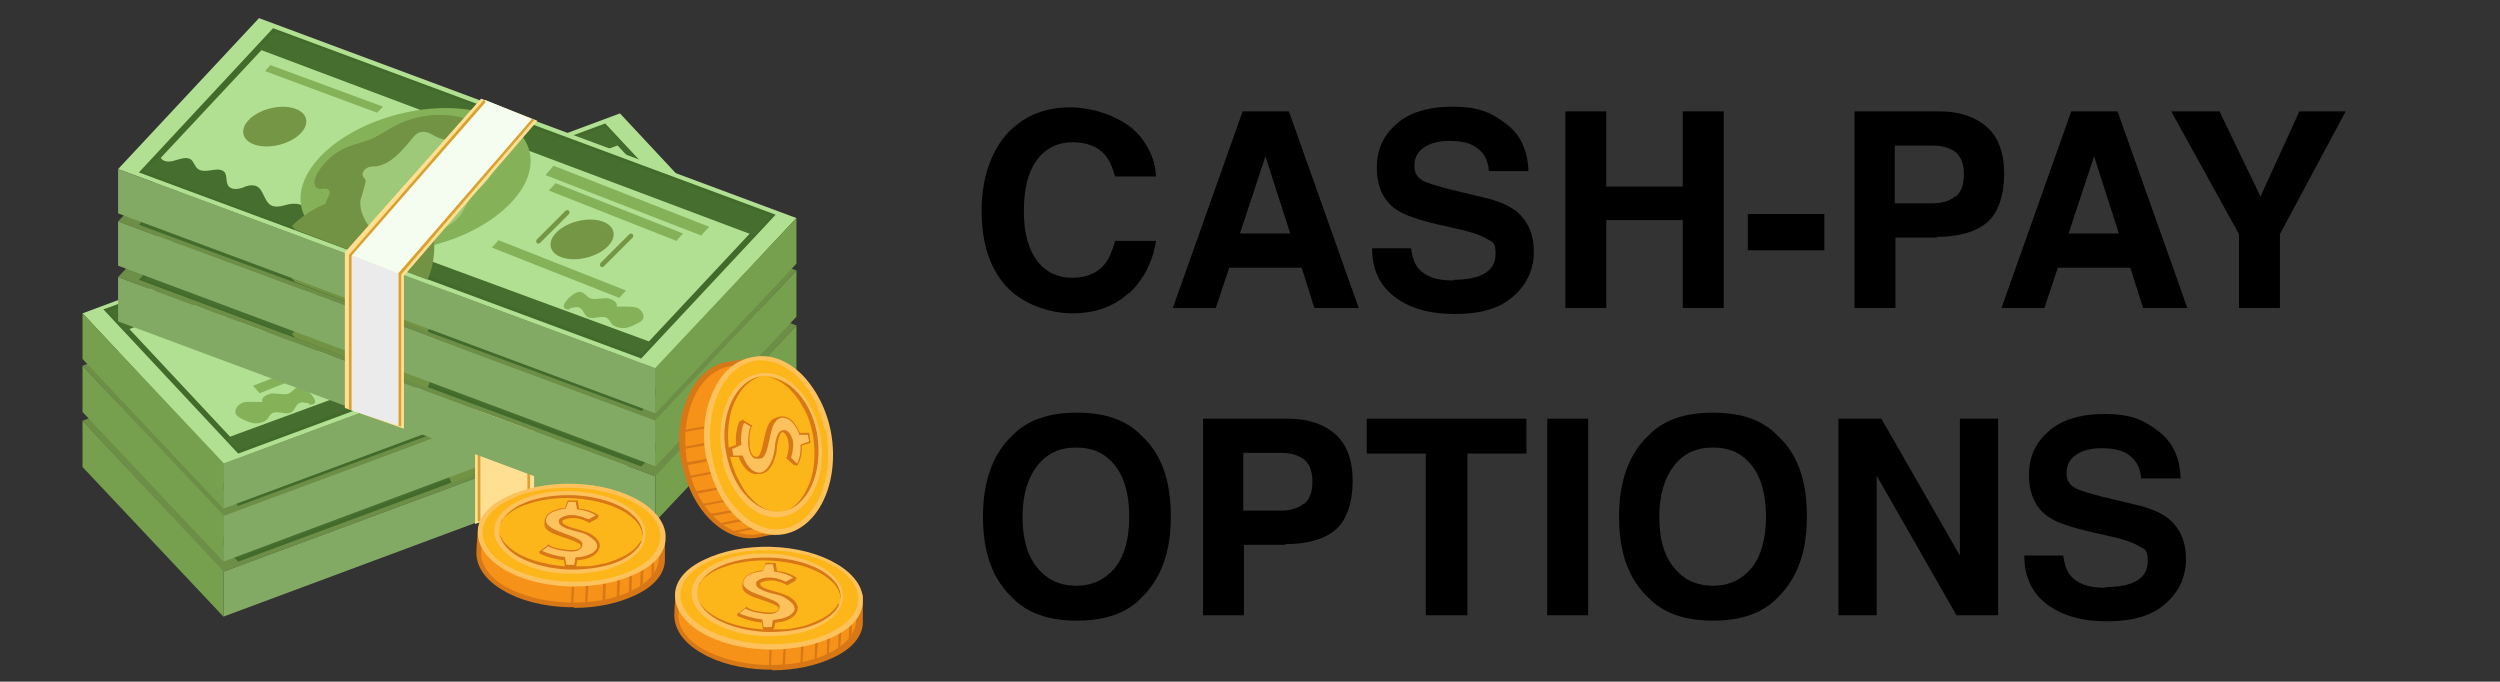 <?xml version="1.0" encoding="utf-8"?>
<svg xmlns="http://www.w3.org/2000/svg" version="1.1" viewBox="0 0 372.6 101.6">
  <rect x="0" y="0" width="372.6" height="101.6" fill="#333333" stroke="none"/>
  <defs>
    <style>
      .cls-1 {
        fill: #f5fdf0;
      }

      .cls-1, .cls-2, .cls-3, .cls-4, .cls-5, .cls-6, .cls-7, .cls-8, .cls-9, .cls-10, .cls-11, .cls-12, .cls-13, .cls-14, .cls-15, .cls-16, .cls-17, .cls-18, .cls-19 {
        stroke-width: 0px;
      }

      .cls-2 {
        fill: #ffe092;
      }

      .cls-3 {
        fill: #85b259;
      }

      .cls-4 {
        fill: #466e2e;
      }

      .cls-5 {
        fill: #ebebeb;
      }

      .cls-6 {
        fill: #77a04e;
      }

      .cls-7 {
        fill: #83aa65;
      }

      .cls-8 {
        fill: #fdc25c;
      }

      .cls-9 {
        fill: #729343;
      }

      .cls-10 {
        fill: #426a2b;
      }

      .cls-11 {
        fill: #d87716;
      }

      .cls-12 {
        fill: #000;
      }

      .cls-13 {
        fill: #fcb61a;
      }

      .cls-14 {
        fill: #6d8e46;
      }

      .cls-15 {
        fill: #d8a132;
      }

      .cls-16 {
        fill: #f79219;
      }

      .cls-17 {
        fill: #b1e092;
      }

      .cls-18 {
        fill: #9ec979;
      }

      .cls-19 {
        fill: #759745;
      }
    </style>
  </defs>
  <g id="Layer_1" data-name="Layer 1">
    <g>
      <g>
        <polygon class="cls-14" points="33.3 85.2 113.4 55.5 92.4 33 12.3 62.7 33.3 85.2"/>
        <path class="cls-10" d="M35.5,83.7l-20.1-21.5.6-.2,74.2-27.5,20.1,21.5-.6.2-74.2,27.5ZM17,62.6l18.7,20,73-27.1-18.7-20L17,62.6Z"/>
        <polygon class="cls-7" points="33.3 85.2 33.3 91.9 113.4 62.1 113.4 55.5 33.3 85.2"/>
        <polygon class="cls-6" points="12.3 62.7 12.3 69.6 33.3 91.9 33.3 85.1 12.3 62.7"/>
        <ellipse class="cls-19" cx="90.1" cy="49" rx="2.8" ry="4.8" transform="translate(20.5 124.4) rotate(-75.9)"/>
        <ellipse class="cls-19" cx="44.2" cy="65.9" rx="2.8" ry="4.8" transform="translate(-30.5 92.6) rotate(-75.9)"/>
        <path class="cls-19" d="M50.8,66.6c0,0,.2,0,.2-.1.1-.1.1-.4,0-.5l-4.3-4.3c-.1-.1-.4-.1-.5,0-.1.1-.1.4,0,.5l4.3,4.3c0,0,.2.1.2.1Z"/>
        <path class="cls-19" d="M41.3,70.1c0,0,.2,0,.2-.1.1-.1.1-.4,0-.5l-4.3-4.3c-.1-.1-.4-.1-.5,0s-.1.4,0,.5l4.3,4.3c0,0,.2.1.2.1Z"/>
        <polygon class="cls-4" points="92.5 37.6 18.6 65.3 16.2 62.5 90.2 35 92.5 37.6"/>
        <polygon class="cls-3" points="26.5 65.4 49.7 56.3 48.5 55 25.3 64.1 26.5 65.4"/>
        <polygon class="cls-3" points="74.8 47.1 91.5 40.9 90.7 40 73.9 46.2 74.8 47.1"/>
        <polygon class="cls-3" points="30.2 66.2 49.2 58.7 48.2 57.6 29.2 65.1 30.2 66.2"/>
        <polygon class="cls-3" points="38.7 74.7 57.7 67.2 56.7 66.1 37.7 73.6 38.7 74.7"/>
        <path class="cls-3" d="M46,76.2c-.5,0-1-.3-1.4,0-.5.2-.6.9-1.1,1.3-.9.6-2.3-.4-3.1.3-.2.2-.4.5-.5.7-.4.5-1.2.7-1.8.7-.7,0-1.3-.3-1.9-.6-.4-.2-.8-.4-1-.7-.3-.5,0-1.2.6-1.6.5-.3,1.2-.3,1.8-.3.5,0,1,0,1.5,0-.2-.6.5-1,1.1-1.2.8-.2,1.9.2,2.7,0,.7-.2,1-1,1.7-1,1.2,0,3.7,2.8,1.5,2.6Z"/>
        <path class="cls-4" d="M85.5,62.1c-.2-.6.4-1.3,1.1-1.4.7-.1,1.3,0,2,.2.7.2,1.4.3,2,0,1.1-.6,1.1-2.5,2.3-2.9.7-.2,1.4,0,2,.3.7.2,1.5.3,2-.2.5-.6.2-1.5.6-2.1.9-1.1,3,.4,4.1-.6.4-.4.5-.9.9-1.3.7-.5,1.6-.1,2.4.1.8.3,2,.3,2.2-.6l2.5,2.2-27.5,10.4,3.5-4Z"/>
        <path class="cls-4" d="M68.2,68.7c-.5.2-34.5,12.7-34.5,12.7l1.8,1.8,33.9-12.6-1.2-1.8Z"/>
        <g>
          <ellipse class="cls-3" cx="69" cy="57" rx="10.1" ry="17.5" transform="translate(-3.2 109.9) rotate(-75.9)"/>
          <path class="cls-9" d="M87.1,64.5l-19.8,7.5c-1.1-2.3-1.3-5.4-.7-7.9,2.1,0,4.2,0,6.1-.5,2-.6,3.7-2.1,4.4-4.1,3.7,0,7.9,1.9,10.4,4.5l-.5.5Z"/>
          <path class="cls-18" d="M56.9,52.9c0,1.8.7,3.5,1.9,4.8.6.6,1.3,1.1,1.8,1.7.7.8,1,1.8,1.6,2.7,1.6,2.3,4.5,3,7.3,3.6,1.3.3,2.7.5,4,.1,1.7-.5,2.9-2,3.5-3.6.5-1.2.2-2.3.3-3.6.1-1,.9-2.3.5-3.3-.2-.6-.7-1-1.3-1.1-.7-.2-1.2,0-1.9-.3-.7-.4-1.3-1.4-2-1.9-1.3-1-2.7-1.8-4.3-2.2-3.9-.8-8.3.6-11.5,3.1Z"/>
          <path class="cls-9" d="M80.1,61.5c.7,0,1.5,0,2.2-.4.6-.7-.9-1.9-.3-2.5.4-.4,1,0,1.6-.2.8-.3.6-1.4.2-2.1-1-1.8-2.6-3.3-4.6-4.1-1.2-.5-2.5-.7-3.8-1.3-1-.5-1.9-1.1-2.8-1.6-3.7-2.1-8.3-2.5-12.2-.9-1.7.7-3.1,2-3.8,3.7-.1.3-.2.7,0,1,.3.6,1.3.4,1.8,0,.5-.5.7-1.2,1.2-1.7,1.4-1.3,3.8.1,5.6-.4,1.1-.3,2-1.3,3.1-1,.6.1,1,.6,1.4,1.1,1.5,1.8,3.1,3.7,5.3,4,.5,0,1,0,1.4.3.4.2.7.8.5,1.2-.1.2-.4.4-.4.6,0,.4.5,2,.6,2.4.6,1.3.3,2.4.9,3.1s2.4-1.9,2-1Z"/>
        </g>
      </g>
      <g>
        <polygon class="cls-14" points="33.3 76.9 113.4 47.2 92.4 24.8 12.3 54.5 33.3 76.9"/>
        <path class="cls-10" d="M35.5,75.4l-20.1-21.5.6-.2,74.2-27.5,20.1,21.5-.6.2-74.2,27.5ZM17,54.4l18.7,20,73-27.1-18.7-20L17,54.4Z"/>
        <polygon class="cls-7" points="33.3 76.9 33.3 83.7 113.4 53.8 113.4 47.2 33.3 76.9"/>
        <polygon class="cls-6" points="12.3 54.5 12.3 61.4 33.3 83.7 33.3 76.8 12.3 54.5"/>
        <ellipse class="cls-19" cx="90.1" cy="40.8" rx="2.8" ry="4.8" transform="translate(28.6 118.2) rotate(-75.9)"/>
        <ellipse class="cls-19" cx="44.2" cy="57.6" rx="2.8" ry="4.8" transform="translate(-22.5 86.4) rotate(-75.9)"/>
        <path class="cls-19" d="M50.8,58.3c0,0,.2,0,.2-.1.1-.1.1-.4,0-.5l-4.3-4.3c-.1-.1-.4-.1-.5,0-.1.1-.1.4,0,.5l4.3,4.3c0,0,.2.1.2.1Z"/>
        <path class="cls-19" d="M41.3,61.9c0,0,.2,0,.2-.1.1-.1.1-.4,0-.5l-4.3-4.3c-.1-.1-.4-.1-.5,0s-.1.4,0,.5l4.3,4.3c0,0,.2.1.2.1Z"/>
        <polygon class="cls-4" points="92.5 29.3 18.6 57.1 16.2 54.2 90.2 26.8 92.5 29.3"/>
        <polygon class="cls-3" points="26.5 57.2 49.7 48.1 48.5 46.7 25.3 55.8 26.5 57.2"/>
        <polygon class="cls-3" points="74.8 38.8 91.5 32.6 90.7 31.7 73.9 37.9 74.8 38.8"/>
        <polygon class="cls-3" points="30.2 57.9 49.2 50.4 48.2 49.3 29.2 56.8 30.2 57.9"/>
        <polygon class="cls-3" points="38.7 66.4 57.7 58.9 56.7 57.8 37.7 65.3 38.7 66.4"/>
        <path class="cls-3" d="M46,68c-.5,0-1-.3-1.4,0-.5.2-.6.9-1.1,1.3-.9.6-2.3-.4-3.1.3-.2.2-.4.5-.5.7-.4.5-1.2.7-1.8.7-.7,0-1.3-.3-1.9-.6-.4-.2-.8-.4-1-.7-.3-.5,0-1.2.6-1.6.5-.3,1.2-.3,1.8-.3.5,0,1,0,1.5,0-.2-.6.5-1,1.1-1.2.8-.2,1.9.2,2.7,0,.7-.2,1-1,1.7-1,1.2,0,3.7,2.8,1.5,2.6Z"/>
        <path class="cls-4" d="M85.5,53.8c-.2-.6.4-1.3,1.1-1.4.7-.1,1.3,0,2,.2.7.2,1.4.3,2,0,1.1-.6,1.1-2.5,2.3-2.9.7-.2,1.4,0,2,.3.7.2,1.5.3,2-.2.5-.6.2-1.5.6-2.1.9-1.1,3,.4,4.1-.6.4-.4.5-.9.9-1.3.7-.5,1.6-.1,2.4.1.8.3,2,.3,2.2-.6l2.5,2.2-27.5,10.4,3.5-4Z"/>
        <path class="cls-4" d="M68.2,60.4c-.5.2-34.5,12.7-34.5,12.7l1.8,1.8,33.9-12.6-1.2-1.8Z"/>
        <g>
          <ellipse class="cls-3" cx="69" cy="48.7" rx="10.1" ry="17.5" transform="translate(4.8 103.7) rotate(-75.9)"/>
          <path class="cls-9" d="M87.1,56.2l-19.8,7.5c-1.1-2.3-1.3-5.4-.7-7.9,2.1,0,4.2,0,6.1-.5,2-.6,3.7-2.1,4.4-4.1,3.7,0,7.9,1.9,10.4,4.5l-.5.5Z"/>
          <path class="cls-18" d="M56.9,44.7c0,1.8.7,3.5,1.9,4.8.6.6,1.3,1.1,1.8,1.7.7.8,1,1.8,1.6,2.7,1.6,2.3,4.5,3,7.3,3.6,1.3.3,2.7.5,4,.1,1.7-.5,2.9-2,3.5-3.6.5-1.2.2-2.3.3-3.6.1-1,.9-2.3.5-3.3-.2-.6-.7-1-1.3-1.1-.7-.2-1.2,0-1.9-.3-.7-.4-1.3-1.4-2-1.9-1.3-1-2.7-1.8-4.3-2.2-3.9-.8-8.3.6-11.5,3.1Z"/>
          <path class="cls-9" d="M80.1,53.2c.7,0,1.5,0,2.2-.4.6-.7-.9-1.9-.3-2.5.4-.4,1,0,1.6-.2.8-.3.6-1.4.2-2.1-1-1.8-2.6-3.3-4.6-4.1-1.2-.5-2.5-.7-3.8-1.3-1-.5-1.9-1.1-2.8-1.6-3.7-2.1-8.3-2.5-12.2-.9-1.7.7-3.1,2-3.8,3.7-.1.3-.2.7,0,1,.3.6,1.3.4,1.8,0,.5-.5.7-1.2,1.2-1.7,1.4-1.3,3.8.1,5.6-.4,1.1-.3,2-1.3,3.1-1,.6.1,1,.6,1.4,1.1,1.5,1.8,3.1,3.7,5.3,4,.5,0,1,0,1.4.3.4.2.7.8.5,1.2-.1.2-.4.4-.4.6,0,.4.5,2,.6,2.4.6,1.3.3,2.4.9,3.1s2.4-1.9,2-1Z"/>
        </g>
      </g>
      <g>
        <polygon class="cls-17" points="33.3 69.1 113.4 39.4 92.4 16.9 12.3 46.7 33.3 69.1"/>
        <path class="cls-10" d="M35.5,67.6l-20.1-21.5.6-.2,74.2-27.5,20.1,21.5-.6.2-74.2,27.5ZM17,46.6l18.7,20,73-27.1-18.7-20L17,46.6Z"/>
        <polygon class="cls-7" points="33.3 69.1 33.3 75.8 113.4 46 113.4 39.4 33.3 69.1"/>
        <polygon class="cls-6" points="12.3 46.7 12.3 53.5 33.3 75.8 33.3 69 12.3 46.7"/>
        <ellipse class="cls-19" cx="90.1" cy="32.9" rx="2.8" ry="4.8" transform="translate(36.1 112.3) rotate(-75.9)"/>
        <ellipse class="cls-19" cx="44.2" cy="49.8" rx="2.8" ry="4.8" transform="translate(-14.9 80.4) rotate(-75.9)"/>
        <path class="cls-19" d="M50.8,50.5c0,0,.2,0,.2-.1.1-.1.1-.4,0-.5l-4.3-4.3c-.1-.1-.4-.1-.5,0-.1.1-.1.4,0,.5l4.3,4.3c0,0,.2.1.2.1Z"/>
        <path class="cls-19" d="M41.3,54c0,0,.2,0,.2-.1.1-.1.1-.4,0-.5l-4.3-4.3c-.1-.1-.4-.1-.5,0-.1.1-.1.4,0,.5l4.3,4.3c0,0,.2.1.2.1Z"/>
        <polygon class="cls-4" points="92.5 21.5 18.6 49.3 16.2 46.4 90.2 18.9 92.5 21.5"/>
        <polygon class="cls-3" points="26.5 49.3 49.7 40.2 48.5 38.9 25.3 48 26.5 49.3"/>
        <polygon class="cls-3" points="74.8 31 91.5 24.8 90.7 23.9 73.9 30.1 74.8 31"/>
        <polygon class="cls-3" points="30.2 50.1 49.2 42.6 48.2 41.5 29.2 49 30.2 50.1"/>
        <polygon class="cls-3" points="38.7 58.6 57.7 51.1 56.7 50 37.7 57.5 38.7 58.6"/>
        <path class="cls-3" d="M46,60.1c-.5,0-1-.3-1.4,0-.5.2-.6.9-1.1,1.3-.9.6-2.3-.4-3.1.3-.2.2-.4.5-.5.7-.4.5-1.2.7-1.8.7s-1.3-.3-1.9-.6c-.4-.2-.8-.4-1-.7-.3-.5,0-1.2.6-1.6s1.2-.3,1.8-.3c.5,0,1,0,1.5,0-.2-.6.5-1,1.1-1.2.8-.2,1.9.2,2.7,0,.7-.2,1-1,1.7-1,1.2,0,3.7,2.8,1.5,2.6Z"/>
        <path class="cls-4" d="M85.5,46c-.2-.6.4-1.3,1.1-1.4s1.3,0,2,.2c.7.2,1.4.3,2,0,1.1-.6,1.1-2.5,2.3-2.9.7-.2,1.4,0,2,.3.7.2,1.5.3,2-.2.5-.6.2-1.5.6-2.1.9-1.1,3,.4,4.1-.6.4-.4.5-.9.9-1.3.7-.5,1.6-.1,2.4.1.8.3,2,.3,2.2-.6l2.5,2.2-27.5,10.4,3.5-4Z"/>
        <path class="cls-4" d="M68.2,52.6c-.5.2-34.5,12.7-34.5,12.7l1.8,1.8,33.9-12.6-1.2-1.8Z"/>
        <g>
          <ellipse class="cls-3" cx="69" cy="40.9" rx="10.1" ry="17.5" transform="translate(12.4 97.8) rotate(-75.9)"/>
          <path class="cls-9" d="M87.1,48.4l-19.8,7.5c-1.1-2.3-1.3-5.4-.7-7.9,2.1,0,4.2,0,6.1-.5,2-.6,3.7-2.1,4.4-4.1,3.7,0,7.9,1.9,10.4,4.5l-.5.5Z"/>
          <path class="cls-18" d="M56.9,36.8c0,1.8.7,3.5,1.9,4.8.6.6,1.3,1.1,1.8,1.7.7.8,1,1.8,1.6,2.7,1.6,2.3,4.5,3,7.3,3.6,1.3.3,2.7.5,4,.1,1.7-.5,2.9-2,3.5-3.6.5-1.2.2-2.3.3-3.6.1-1,.9-2.3.5-3.3-.2-.6-.7-1-1.3-1.1-.7-.2-1.2,0-1.9-.3-.7-.4-1.3-1.4-2-1.9-1.3-1-2.7-1.8-4.3-2.2-3.9-.8-8.3.6-11.5,3.1Z"/>
          <path class="cls-9" d="M80.1,45.4c.7,0,1.5,0,2.2-.4.6-.7-.9-1.9-.3-2.5.4-.4,1,0,1.6-.2.8-.3.6-1.4.2-2.1-1-1.8-2.6-3.3-4.6-4.1-1.2-.5-2.5-.7-3.8-1.3-1-.5-1.9-1.1-2.8-1.6-3.7-2.1-8.3-2.5-12.2-.9-1.7.7-3.1,2-3.8,3.7-.1.3-.2.7,0,1,.3.6,1.3.4,1.8,0,.5-.5.7-1.2,1.2-1.7,1.4-1.3,3.8.1,5.6-.4,1.1-.3,2-1.3,3.1-1,.6.1,1,.6,1.4,1.1,1.5,1.8,3.1,3.7,5.3,4,.5,0,1,0,1.4.3s.7.8.5,1.2c-.1.2-.4.4-.4.6,0,.4.5,2,.6,2.4.6,1.3.3,2.4.9,3.1s2.4-1.9,2-1Z"/>
        </g>
      </g>
      <polygon class="cls-2" points="79.6 75 79.6 51.8 59.3 28.9 50.9 32.2 70.8 55.3 70.8 78.1 79.6 75"/>
      <polygon class="cls-1" points="71.7 55 51.6 32 58.7 29.1 78.8 52.2 71.7 55"/>
      <polygon class="cls-15" points="71.6 77.7 71.2 77.7 71.2 55.1 51.4 32.1 51.7 31.9 71.6 54.9 71.6 77.7"/>
      <polygon class="cls-15" points="79 75.3 78.6 75.3 78.6 52.3 58.6 29.4 58.9 29.1 79 52.2 79 75.3"/>
    </g>
    <g>
      <g>
        <polygon class="cls-14" points="97.7 71 17.6 41.3 38.6 18.8 118.7 48.5 97.7 71"/>
        <path class="cls-10" d="M95.5,69.5L20.7,41.7l20.1-21.5,74.9,27.8-20.1,21.5ZM22.3,41.4l73,27.1,18.7-20L41,21.4l-18.7,20Z"/>
        <polygon class="cls-7" points="97.7 71 97.7 77.7 17.6 47.9 17.6 41.3 97.7 71"/>
        <polygon class="cls-6" points="118.7 48.5 118.7 55.4 97.7 77.7 97.7 70.9 118.7 48.5"/>
        <ellipse class="cls-19" cx="40.9" cy="34.8" rx="4.8" ry="2.8" transform="translate(-7.3 11) rotate(-14.1)"/>
        <ellipse class="cls-19" cx="86.8" cy="51.7" rx="4.8" ry="2.8" transform="translate(-10 22.8) rotate(-14.1)"/>
        <path class="cls-19" d="M80.2,52.4c0,0-.2,0-.2-.1-.1-.1-.1-.4,0-.5l4.3-4.3c.1-.1.4-.1.5,0,.1.1.1.4,0,.5l-4.3,4.3c0,0-.2.1-.2.1Z"/>
        <path class="cls-19" d="M89.7,55.9c0,0-.2,0-.2-.1-.1-.1-.1-.4,0-.5l4.3-4.3c.1-.1.4-.1.5,0,.1.1.1.4,0,.5l-4.3,4.3c0,0-.2.1-.2.1Z"/>
        <polygon class="cls-4" points="38.5 23.4 112.4 51.1 114.8 48.3 40.9 20.8 38.5 23.4"/>
        <polygon class="cls-3" points="104.5 51.2 81.3 42.1 82.5 40.8 105.7 49.9 104.5 51.2"/>
        <polygon class="cls-3" points="56.2 32.9 39.5 26.7 40.3 25.8 57.1 32 56.2 32.9"/>
        <polygon class="cls-3" points="100.8 52 81.8 44.5 82.8 43.4 101.8 50.9 100.8 52"/>
        <polygon class="cls-3" points="92.3 60.5 73.3 53 74.3 51.9 93.3 59.4 92.3 60.5"/>
        <path class="cls-3" d="M85,62c.5,0,1-.3,1.4,0,.5.2.6.9,1.1,1.3.9.6,2.3-.4,3.1.3.2.2.4.5.5.7.4.5,1.2.7,1.8.7s1.3-.3,1.9-.6c.4-.2.8-.4,1-.7.3-.5,0-1.2-.6-1.6s-1.2-.3-1.8-.3c-.5,0-1,0-1.5,0,.2-.6-.5-1-1.1-1.2-.8-.2-1.9.2-2.7,0-.7-.2-1-1-1.7-1-1.2,0-3.7,2.8-1.5,2.6Z"/>
        <path class="cls-4" d="M45.5,47.9c.2-.6-.4-1.3-1.1-1.4s-1.3,0-2,.2c-.7.2-1.4.3-2,0-1.1-.6-1.1-2.5-2.3-2.9-.7-.2-1.4,0-2,.3-.7.2-1.5.3-2-.2-.5-.6-.2-1.5-.6-2.1-.9-1.1-3,.4-4.1-.6-.4-.4-.5-.9-.9-1.3-.7-.5-1.6-.1-2.4.1s-2,.3-2.2-.6l-2.5,2.2,27.5,10.4-3.5-4Z"/>
        <path class="cls-4" d="M62.8,54.5c.5.2,34.5,12.7,34.5,12.7l-1.8,1.8-33.9-12.6,1.2-1.8Z"/>
        <g>
          <ellipse class="cls-3" cx="62" cy="42.8" rx="17.5" ry="10.1" transform="translate(-8.6 16.5) rotate(-14.1)"/>
          <path class="cls-9" d="M43.9,50.3l19.8,7.5c1.1-2.3,1.3-5.4.7-7.9-2.1,0-4.2,0-6.1-.5-2-.6-3.7-2.1-4.4-4.1-3.7,0-7.9,1.9-10.4,4.5l.5.5Z"/>
          <path class="cls-18" d="M74.1,38.7c0,1.8-.7,3.5-1.9,4.8-.6.6-1.3,1.1-1.8,1.7-.7.8-1,1.8-1.6,2.7-1.6,2.3-4.5,3-7.3,3.6-1.3.3-2.7.5-4,.1-1.7-.5-2.9-2-3.5-3.6-.5-1.2-.2-2.3-.3-3.6-.1-1-.9-2.3-.5-3.3.2-.6.7-1,1.3-1.1.7-.2,1.2,0,1.9-.3.7-.4,1.3-1.4,2-1.9,1.3-1,2.7-1.8,4.3-2.2,3.9-.8,8.3.6,11.5,3.1Z"/>
          <path class="cls-9" d="M50.9,47.3c-.7,0-1.5,0-2.2-.4-.6-.7.9-1.9.3-2.5-.4-.4-1,0-1.6-.2-.8-.3-.6-1.4-.2-2.1,1-1.8,2.6-3.3,4.6-4.1,1.2-.5,2.5-.7,3.8-1.3,1-.5,1.9-1.1,2.8-1.6,3.7-2.1,8.3-2.5,12.2-.9,1.7.7,3.1,2,3.8,3.7.1.3.2.7,0,1-.3.6-1.3.4-1.8,0-.5-.5-.7-1.2-1.2-1.7-1.4-1.3-3.8.1-5.6-.4-1.1-.3-2-1.3-3.1-1-.6.1-1,.6-1.4,1.1-1.5,1.8-3.1,3.7-5.3,4-.5,0-1,0-1.4.3s-.7.8-.5,1.2c.1.2.4.4.4.6,0,.4-.5,2-.6,2.4-.6,1.3-.3,2.4-.9,3.1s-2.4-1.9-2-1Z"/>
        </g>
      </g>
      <g>
        <polygon class="cls-14" points="97.7 62.7 17.6 33 38.6 10.6 118.7 40.3 97.7 62.7"/>
        <path class="cls-10" d="M95.5,61.2L20.7,33.5l20.1-21.5,74.9,27.8-20.1,21.5ZM22.3,33.1l73,27.1,18.7-20L41,13.1l-18.7,20Z"/>
        <polygon class="cls-7" points="97.7 62.7 97.7 69.5 17.6 39.6 17.6 33 97.7 62.7"/>
        <polygon class="cls-6" points="118.7 40.3 118.7 47.2 97.7 69.5 97.7 62.6 118.7 40.3"/>
        <ellipse class="cls-19" cx="40.9" cy="26.6" rx="4.8" ry="2.8" transform="translate(-5.3 10.8) rotate(-14.1)"/>
        <ellipse class="cls-19" cx="86.8" cy="43.4" rx="4.8" ry="2.8" transform="translate(-8 22.5) rotate(-14.1)"/>
        <path class="cls-19" d="M80.2,44.1c0,0-.2,0-.2-.1-.1-.1-.1-.4,0-.5l4.3-4.3c.1-.1.4-.1.5,0,.1.1.1.4,0,.5l-4.3,4.3c0,0-.2.1-.2.1Z"/>
        <path class="cls-19" d="M89.7,47.7c0,0-.2,0-.2-.1-.1-.1-.1-.4,0-.5l4.3-4.3c.1-.1.4-.1.5,0,.1.1.1.4,0,.5l-4.3,4.3c0,0-.2.1-.2.1Z"/>
        <polygon class="cls-4" points="38.5 15.1 112.4 42.9 114.8 40 40.9 12.6 38.5 15.1"/>
        <polygon class="cls-3" points="104.5 43 81.3 33.9 82.5 32.5 105.7 41.6 104.5 43"/>
        <polygon class="cls-3" points="56.2 24.6 39.5 18.4 40.3 17.5 57.1 23.7 56.2 24.6"/>
        <polygon class="cls-3" points="100.8 43.7 81.8 36.2 82.8 35.1 101.8 42.6 100.8 43.7"/>
        <polygon class="cls-3" points="92.3 52.2 73.3 44.7 74.3 43.6 93.3 51.1 92.3 52.2"/>
        <path class="cls-3" d="M85,53.8c.5,0,1-.3,1.4,0,.5.2.6.9,1.1,1.3.9.6,2.3-.4,3.1.3.2.2.4.5.5.7.4.5,1.2.7,1.8.7s1.3-.3,1.9-.6c.4-.2.8-.4,1-.7.3-.5,0-1.2-.6-1.6s-1.2-.3-1.8-.3c-.5,0-1,0-1.5,0,.2-.6-.5-1-1.1-1.2-.8-.2-1.9.2-2.7,0-.7-.2-1-1-1.7-1-1.2,0-3.7,2.8-1.5,2.6Z"/>
        <path class="cls-4" d="M45.5,39.6c.2-.6-.4-1.3-1.1-1.4s-1.3,0-2,.2c-.7.2-1.4.3-2,0-1.1-.6-1.1-2.5-2.3-2.9-.7-.2-1.4,0-2,.3-.7.2-1.5.3-2-.2-.5-.6-.2-1.5-.6-2.1-.9-1.1-3,.4-4.1-.6-.4-.4-.5-.9-.9-1.3-.7-.5-1.6-.1-2.4.1s-2,.3-2.2-.6l-2.5,2.2,27.5,10.4-3.5-4Z"/>
        <path class="cls-4" d="M62.8,46.2c.5.2,34.5,12.7,34.5,12.7l-1.8,1.8-33.9-12.6,1.2-1.8Z"/>
        <g>
          <ellipse class="cls-3" cx="62" cy="34.5" rx="17.5" ry="10.1" transform="translate(-6.6 16.2) rotate(-14.1)"/>
          <path class="cls-9" d="M43.9,42l19.8,7.5c1.1-2.3,1.3-5.4.7-7.9-2.1,0-4.2,0-6.1-.5-2-.6-3.7-2.1-4.4-4.1-3.7,0-7.9,1.9-10.4,4.5l.5.5Z"/>
          <path class="cls-18" d="M74.1,30.5c0,1.8-.7,3.5-1.9,4.8-.6.6-1.3,1.1-1.8,1.7-.7.8-1,1.8-1.6,2.7-1.6,2.3-4.5,3-7.3,3.6-1.3.3-2.7.5-4,.1-1.7-.5-2.9-2-3.5-3.6-.5-1.2-.2-2.3-.3-3.6-.1-1-.9-2.3-.5-3.3.2-.6.7-1,1.3-1.1.7-.2,1.2,0,1.9-.3.7-.4,1.3-1.4,2-1.9,1.3-1,2.7-1.8,4.3-2.2,3.9-.8,8.3.6,11.5,3.1Z"/>
          <path class="cls-9" d="M50.9,39c-.7,0-1.5,0-2.2-.4-.6-.7.9-1.9.3-2.5-.4-.4-1,0-1.6-.2-.8-.3-.6-1.4-.2-2.1,1-1.8,2.6-3.3,4.6-4.1,1.2-.5,2.5-.7,3.8-1.3,1-.5,1.9-1.1,2.8-1.6,3.7-2.1,8.3-2.5,12.2-.9,1.7.7,3.1,2,3.8,3.7.1.3.2.7,0,1-.3.6-1.3.4-1.8,0-.5-.5-.7-1.2-1.2-1.7-1.4-1.3-3.8.1-5.6-.4-1.1-.3-2-1.3-3.1-1-.6.1-1,.6-1.4,1.1-1.5,1.8-3.1,3.7-5.3,4-.5,0-1,0-1.4.3s-.7.8-.5,1.2c.1.2.4.4.4.6,0,.4-.5,2-.6,2.4-.6,1.3-.3,2.4-.9,3.1s-2.4-1.9-2-1Z"/>
        </g>
      </g>
      <g>
        <polygon class="cls-17" points="97.7 54.9 17.6 25.2 38.6 2.7 118.7 32.5 97.7 54.9"/>
        <path class="cls-10" d="M95.5,53.4L20.7,25.7,40.7,4.2l74.9,27.8-20.1,21.5ZM22.3,25.3l73,27.1,18.7-20L41,5.3l-18.7,20Z"/>
        <polygon class="cls-7" points="97.7 54.9 97.7 61.6 17.6 31.8 17.6 25.2 97.7 54.9"/>
        <polygon class="cls-6" points="118.7 32.5 118.7 39.3 97.7 61.6 97.7 54.8 118.7 32.5"/>
        <ellipse class="cls-19" cx="40.9" cy="18.8" rx="4.8" ry="2.8" transform="translate(-3.3 10.6) rotate(-14.1)"/>
        <ellipse class="cls-19" cx="86.8" cy="35.6" rx="4.8" ry="2.8" transform="translate(-6.1 22.3) rotate(-14.1)"/>
        <path class="cls-19" d="M80.2,36.3c0,0-.2,0-.2-.1-.1-.1-.1-.4,0-.5l4.3-4.3c.1-.1.4-.1.5,0,.1.1.1.4,0,.5l-4.3,4.3c0,0-.2.1-.2.1Z"/>
        <path class="cls-19" d="M89.7,39.8c0,0-.2,0-.2-.1-.1-.1-.1-.4,0-.5l4.3-4.3c.1-.1.4-.1.5,0s.1.4,0,.5l-4.3,4.3c0,0-.2.1-.2.1Z"/>
        <polygon class="cls-4" points="38.5 7.3 112.4 35.1 114.8 32.2 40.9 4.7 38.5 7.3"/>
        <polygon class="cls-3" points="104.5 35.1 81.3 26.1 82.5 24.7 105.7 33.8 104.5 35.1"/>
        <polygon class="cls-3" points="56.2 16.8 39.5 10.6 40.3 9.7 57.1 15.9 56.2 16.8"/>
        <polygon class="cls-3" points="100.8 35.9 81.8 28.4 82.8 27.3 101.8 34.8 100.8 35.9"/>
        <polygon class="cls-3" points="92.3 44.4 73.3 36.9 74.3 35.8 93.3 43.3 92.3 44.4"/>
        <path class="cls-3" d="M85,45.9c.5,0,1-.3,1.4,0,.5.2.6.9,1.1,1.3.9.6,2.3-.4,3.1.3.2.2.4.5.5.7.4.5,1.2.7,1.8.7.7,0,1.3-.3,1.9-.6.4-.2.8-.4,1-.7.3-.5,0-1.2-.6-1.6-.5-.3-1.2-.3-1.8-.3-.5,0-1,0-1.5,0,.2-.6-.5-1-1.1-1.2-.8-.2-1.9.2-2.7,0-.7-.2-1-1-1.7-1-1.2,0-3.7,2.8-1.5,2.6Z"/>
        <path class="cls-4" d="M45.5,31.8c.2-.6-.4-1.3-1.1-1.4s-1.3,0-2,.2c-.7.2-1.4.3-2,0-1.1-.6-1.1-2.5-2.3-2.9-.7-.2-1.4,0-2,.3-.7.2-1.5.3-2-.2-.5-.6-.2-1.5-.6-2.1-.9-1.1-3,.4-4.1-.6-.4-.4-.5-.9-.9-1.3-.7-.5-1.6-.1-2.4.1-.8.3-2,.3-2.2-.6l-2.5,2.2,27.5,10.4-3.5-4Z"/>
        <path class="cls-4" d="M62.8,38.4c.5.2,34.5,12.7,34.5,12.7l-1.8,1.8-33.9-12.6,1.2-1.8Z"/>
        <g>
          <ellipse class="cls-3" cx="62" cy="26.7" rx="17.5" ry="10.1" transform="translate(-4.7 16) rotate(-14.1)"/>
          <path class="cls-9" d="M43.9,34.2l19.8,7.5c1.1-2.3,1.3-5.4.7-7.9-2.1,0-4.2,0-6.1-.5-2-.6-3.7-2.1-4.4-4.1-3.7,0-7.9,1.9-10.4,4.5l.5.5Z"/>
          <path class="cls-18" d="M74.1,22.6c0,1.8-.7,3.5-1.9,4.8-.6.6-1.3,1.1-1.8,1.7-.7.8-1,1.8-1.6,2.7-1.6,2.3-4.5,3-7.3,3.6-1.3.3-2.7.5-4,.1-1.7-.5-2.9-2-3.5-3.6-.5-1.2-.2-2.3-.3-3.6-.1-1-.9-2.3-.5-3.3.2-.6.7-1,1.3-1.1.7-.2,1.2,0,1.9-.3.7-.4,1.3-1.4,2-1.9,1.3-1,2.7-1.8,4.3-2.2,3.9-.8,8.3.6,11.5,3.1Z"/>
          <path class="cls-9" d="M50.9,31.2c-.7,0-1.5,0-2.2-.4-.6-.7.9-1.9.3-2.5-.4-.4-1,0-1.6-.2-.8-.3-.6-1.4-.2-2.1,1-1.8,2.6-3.3,4.6-4.1,1.2-.5,2.5-.7,3.8-1.3,1-.5,1.9-1.1,2.8-1.6,3.7-2.1,8.3-2.5,12.2-.9,1.7.7,3.1,2,3.8,3.7.1.3.2.7,0,1-.3.6-1.3.4-1.8,0-.5-.5-.7-1.2-1.2-1.7-1.4-1.3-3.8.1-5.6-.4-1.1-.3-2-1.3-3.1-1-.6.1-1,.6-1.4,1.1-1.5,1.8-3.1,3.7-5.3,4-.5,0-1,0-1.4.3-.4.2-.7.8-.5,1.2.1.2.4.4.4.6,0,.4-.5,2-.6,2.4-.6,1.3-.3,2.4-.9,3.1s-2.4-1.9-2-1Z"/>
        </g>
      </g>
      <polygon class="cls-2" points="51.4 60.8 51.4 37.6 71.7 14.7 80.1 18 60.2 41.1 60.2 63.9 51.4 60.8"/>
      <polygon class="cls-1" points="59.3 40.8 79.4 17.8 72.3 14.9 52.2 38 59.3 40.8"/>
      <polygon class="cls-5" points="52.2 38 59.6 40.8 59.6 63.5 52.2 61.1 52.2 38"/>
      <polygon class="cls-15" points="59.8 63.5 59.4 63.5 59.4 40.7 79.3 17.7 79.6 17.9 59.8 40.9 59.8 63.5"/>
      <polygon class="cls-15" points="52.4 61.1 52 61.1 52 38 72.1 14.9 72.4 15.2 52.4 38.1 52.4 61.1"/>
    </g>
    <g>
      <path class="cls-16" d="M108.6,54.2c1.8-.3,4.6-.7,4.6-.7,0,0,5.8,7.4,6.5,11.9.9,5.1-2.2,13.6-2.2,13.6,0,0-3.2.6-4.5.9-4.9.9-9.9-4.1-11.1-11.2-1.2-7.1,1.8-13.6,6.7-14.5Z"/>
      <path class="cls-11" d="M101.7,69.5c0-.3-.1-.5-.2-.8-.6-3.5-.2-6.9,1.1-9.7,1.3-2.9,3.4-4.7,6-5.1,1.8-.3,4.6-.7,4.6-.7h.2s.1.1.1.1c.2.3,5.8,7.5,6.6,12,.9,5.1-2,13.4-2.2,13.7v.2c0,0-.3,0-.3,0,0,0-3.2.6-4.5.9-2.5.5-5.1-.5-7.3-2.7-2-2-3.4-4.8-4.1-8ZM113,53.9c-.7,0-2.8.4-4.3.7h0c-2.2.4-4.1,2.1-5.3,4.7-1.2,2.7-1.6,6-1,9.4.6,3.4,2,6.4,4.1,8.4,2,2,4.3,2.9,6.6,2.5,1.1-.2,3.5-.7,4.3-.8.5-1.3,2.8-8.7,2.1-13.2-.7-4-5.5-10.5-6.3-11.6Z"/>
    </g>
    <ellipse class="cls-13" cx="114.6" cy="66.3" rx="9.1" ry="13" transform="translate(-9.1 19.1) rotate(-9.2)"/>
    <g>
      <path class="cls-11" d="M117.2,68.3l1.1,1h.5c0,0,.2-1.9.1-3l1.3-.4-.2-1.2h-1.4c0,0-.7-1.9-1.8-2.3-1.2-.4-2,0-2.5,1.4-.5,1.4-.7,4.1-1.5,4.4-.8.3-1.7,0-1.7-2.1,0-2-.4-3.5-.4-3.5l-.5.2s-.7,1.5-.5,3.5l-1.3.5.3,1.3h1.4c0,0,.5,1.6,1.7,2.3s2.3,0,2.9-1.6c.6-1.5.3-3.1,1-4.1.7-1,1.7,0,1.8,1.2.2,1.2-.3,2.4-.3,2.4Z"/>
      <g>
        <path class="cls-8" d="M117.7,68.2l1.1,1s.8-1,.6-3l1.3-.4-.2-1.2h-1.4c0,0-.7-1.9-1.8-2.3-1.2-.4-2,0-2.5,1.4-.5,1.4-.7,4.1-1.5,4.4-.8.3-1.7,0-1.7-2.1,0-2,.4-2.5.4-2.5l-1.3-.8s-.7,1.5-.5,3.5l-1.3.5.3,1.3h1.4c0,0,.5,1.6,1.7,2.3,1.2.7,2.3,0,2.9-1.6.6-1.5.3-3.1,1-4.1.7-1,1.7,0,1.8,1.2.2,1.2-.3,2.4-.3,2.4Z"/>
        <path class="cls-11" d="M109.1,68.2l-.3-1.5,1.3-.5c-.2-2,.5-3.4.5-3.5v-.2c0,0,1.6,1,1.6,1h-.1c0,.1-.5.6-.4,2.5,0,1.3.4,1.8.7,2,.2.1.5.1.8,0,.5-.2.8-1.6,1-2.7.1-.6.2-1.2.4-1.6.3-.8.7-1.3,1.2-1.5.4-.2.9-.2,1.5,0,1.1.4,1.7,1.9,1.9,2.3h1.4c0,0,.2,1.5.2,1.5l-1.3.4c.1,1.9-.6,2.9-.7,3h-.1c0,.1-1.2-1.1-1.2-1.1h0c0,0,.5-1.3.3-2.4-.1-.7-.6-1.4-1-1.5-.2,0-.4,0-.5.3-.3.5-.4,1.2-.5,1.9,0,.7-.2,1.4-.5,2.2-.4,1-1,1.6-1.7,1.8-.5.1-1,0-1.4-.2-1-.6-1.6-2-1.7-2.3h-1.4ZM109.1,66.8l.2,1.1h1.4c0,0,0,0,0,0,0,0,.5,1.6,1.6,2.3.4.2.8.3,1.2.2.6-.2,1.1-.8,1.5-1.7.3-.7.4-1.4.5-2.1,0-.7.2-1.4.5-2,.3-.5.7-.5.9-.5.6,0,1.1.8,1.3,1.7.1,1-.2,2.1-.3,2.4l.9.9c.2-.4.6-1.3.5-2.8h0c0,0,1.3-.5,1.3-.5l-.2-1h-1.3c0,0,0-.2,0-.2,0,0-.7-1.8-1.8-2.2-.5-.2-.9-.2-1.2,0-.4.2-.8.7-1,1.4-.1.4-.3,1-.4,1.6-.3,1.4-.6,2.7-1.2,2.9-.4.1-.8.1-1.1,0-.5-.3-.8-1-.9-2.2,0-1.6.2-2.2.4-2.5l-1-.6c-.2.4-.6,1.7-.4,3.3h0c0,0-1.3.6-1.3.6Z"/>
      </g>
    </g>
    <path class="cls-11" d="M115.5,76.4c-1.2-.1-2.3-.6-3.2-1.2-.9-.7-1.7-1.5-2.3-2.4-1.2-1.8-1.9-3.8-2.2-5.9-.3-2.1,0-4.3.8-6.4.4-1,1-2,1.9-2.9.8-.8,2-1.5,3.2-1.6-1.2.3-2.2,1-2.9,1.8-.7.8-1.2,1.8-1.6,2.8-.7,2-.8,4.1-.6,6.1.1,1,.3,2,.7,3,.3,1,.8,1.9,1.3,2.8.5.9,1.2,1.7,2,2.4.8.7,1.8,1.2,3,1.5Z"/>
    <path class="cls-11" d="M114.7,56.2c1.2.2,2.2.7,3.1,1.3.9.7,1.6,1.5,2.2,2.4,1.2,1.8,1.9,3.8,2.1,5.9.1,1,.1,2.1,0,3.2-.1,1.1-.4,2.1-.8,3.1-.4,1-1,2-1.9,2.8-.8.8-2,1.5-3.2,1.6,1.2-.3,2.2-1,2.9-1.8.7-.8,1.2-1.8,1.6-2.8.7-2,.8-4,.6-6-.2-2-.8-4-1.9-5.7-.5-.9-1.2-1.7-1.9-2.4-.8-.7-1.7-1.3-2.9-1.6Z"/>
    <polygon class="cls-11" points="101.9 64.4 101.8 64.1 105.3 63.5 105.4 63.8 101.9 64.4"/>
    <polygon class="cls-11" points="102 66.9 102 66.6 105 66 105 66.4 102 66.9"/>
    <polygon class="cls-11" points="102 69.4 101.9 69 105.2 68.4 105.3 68.8 102 69.4"/>
    <polygon class="cls-11" points="102.5 71.3 102.4 71 106 70.3 106.1 70.6 102.5 71.3"/>
    <polygon class="cls-11" points="103.8 73.6 103.7 73.2 107.3 72.6 107.4 72.9 103.8 73.6"/>
    <polygon class="cls-11" points="104.7 75.4 104.7 75.1 108 74.5 108 74.8 104.7 75.4"/>
    <polygon class="cls-11" points="105.8 77 105.7 76.6 109.3 76 109.4 76.3 105.8 77"/>
    <polygon class="cls-11" points="107.2 78.3 107.2 78 110.6 77.3 110.7 77.7 107.2 78.3"/>
    <polygon class="cls-11" points="109.6 79.4 109.5 79.1 112.5 78.5 112.6 78.8 109.6 79.4"/>
    <path class="cls-8" d="M105.4,68.8c0-.3-.1-.5-.2-.8-.6-3.5-.2-6.9,1.1-9.7,1.3-2.9,3.4-4.7,6-5.1,2.5-.5,5.1.5,7.3,2.7,2.1,2.2,3.7,5.3,4.3,8.8,1.2,7.3-1.9,13.9-7,14.9-2.5.5-5.1-.5-7.3-2.7-2-2-3.4-4.8-4.1-8ZM122.9,64c-.7-3.1-2-5.8-3.9-7.7-2-2-4.3-2.9-6.6-2.5h0c-2.2.4-4.1,2.1-5.3,4.7-1.2,2.7-1.6,6-1,9.4.6,3.4,2,6.4,4.1,8.4,2,2,4.3,2.9,6.6,2.5,4.7-.9,7.5-7.2,6.4-14,0-.3,0-.5-.1-.8Z"/>
    <path class="cls-8" d="M107.7,68.2c0-.2,0-.4-.1-.6-.5-2.8-.2-5.6.8-7.8,1-2.3,2.7-3.8,4.7-4.1,2-.4,4.1.4,5.8,2.2,1.7,1.7,2.9,4.3,3.4,7.1,1,5.8-1.5,11.2-5.6,12-2,.4-4.1-.4-5.8-2.2-1.6-1.6-2.7-3.9-3.3-6.4ZM121.7,64.3c-.5-2.5-1.6-4.6-3.2-6.2-1.6-1.6-3.5-2.3-5.2-2h0c-1.8.3-3.3,1.7-4.3,3.8-1,2.2-1.3,4.8-.8,7.5.5,2.7,1.6,5.1,3.3,6.8,1.6,1.6,3.5,2.3,5.2,2,3.7-.7,6-5.8,5.1-11.3,0-.2,0-.4-.1-.6Z"/>
    <g>
      <path class="cls-16" d="M71.4,82.4c0-1.5.3-3.7.3-3.7,0,0,8.9-3.3,13.7-3.2,5.4.2,13.4,4,13.4,4,0,0,0,2.6,0,3.8-.2,4.1-6.4,7.1-13.9,6.9s-13.5-3.7-13.4-7.8Z"/>
      <path class="cls-11" d="M85.5,90.5c-.3,0-.6,0-.8,0-3.7-.1-7.2-1-9.7-2.5-2.6-1.5-4-3.5-4-5.6,0-1.5.3-3.7.3-3.8v-.2s.2,0,.2,0c.4-.1,9-3.3,13.8-3.2,5.4.2,13.3,3.9,13.6,4.1h.2c0,0,0,.3,0,.3,0,0,0,2.6,0,3.8,0,2.1-1.6,4-4.4,5.3-2.5,1.2-5.7,1.9-9.1,1.9ZM72,78.9c0,.6-.2,2.3-.3,3.5h0c0,1.8,1.2,3.6,3.6,5,2.5,1.4,5.8,2.3,9.4,2.4,3.6.1,7-.5,9.5-1.8,2.5-1.2,3.9-2.9,4-4.8,0-.9,0-2.9,0-3.5-1.3-.6-8.3-3.7-13.1-3.9-4.2-.1-11.9,2.6-13.3,3.1Z"/>
    </g>
    <ellipse class="cls-13" cx="85.1" cy="79.7" rx="7.3" ry="13.7" transform="translate(2.9 162.5) rotate(-88.3)"/>
    <g>
      <path class="cls-11" d="M87.7,78l1.3-.7.2-.4s-1.9-.5-3.1-.6l-.2-1.1h-1.3c0,0-.4,1-.4,1,0,0-2.1.2-2.7,1.1-.7.8-.4,1.6.9,2.2,1.3.6,4.1,1.2,4.2,1.9.1.7-.4,1.3-2.5,1s-3.7-.3-3.7-.3v.4c.1,0,1.5.8,3.7,1l.2,1.1h1.4s.2-1.1.2-1.1c0,0,1.8,0,2.8-.9,1-.8.4-1.8-1-2.6-1.4-.8-3.1-.8-3.9-1.5-.9-.7.4-1.3,1.6-1.3s2.4.7,2.4.7Z"/>
      <g>
        <path class="cls-8" d="M87.7,77.6l1.3-.7s-.9-.8-2.9-1l-.2-1.1h-1.3c0,0-.4,1-.4,1,0,0-2.1.2-2.7,1.1s-.4,1.6.9,2.2,4.1,1.2,4.2,1.9c.1.7-.4,1.3-2.5,1-2.1-.3-2.5-.8-2.5-.8l-1.1.9s1.4.8,3.5,1l.2,1.1h1.4s.2-1.1.2-1.1c0,0,1.8,0,2.8-.9,1-.8.4-1.8-1-2.6s-3.1-.8-3.9-1.5.4-1.3,1.6-1.3c1.2,0,2.4.7,2.4.7Z"/>
        <path class="cls-11" d="M85.8,84.4h-1.6s-.2-1.2-.2-1.2c-2.1-.2-3.4-1-3.5-1h-.1c0,0,1.4-1.1,1.4-1.1h0c0,.1.4.6,2.4.8,1.4.2,2,0,2.2-.2.2-.2.2-.4.2-.6,0-.4-1.4-.9-2.5-1.3-.6-.2-1.1-.4-1.6-.6-.7-.3-1.2-.7-1.3-1.2-.1-.4,0-.8.3-1.2.6-.8,2.3-1.1,2.7-1.1l.4-1.1h1.5c0,0,.2,1.2.2,1.2,2,.2,2.9,1,2.9,1h.1c0,.1-1.5.9-1.5.9h0s-1.1-.6-2.3-.7c-.8,0-1.6.2-1.7.6,0,.2,0,.3.2.5.4.3,1.1.5,1.8.7.7.2,1.4.4,2.1.7.9.5,1.4,1.1,1.5,1.7,0,.4-.1.8-.5,1.1-.9.7-2.3.9-2.8.9l-.2,1.1ZM84.4,84.2h1.2s.2-1.1.2-1.1h.1s1.8-.1,2.7-.9c.3-.3.5-.6.4-.9,0-.5-.6-1-1.4-1.5-.6-.4-1.4-.5-2.1-.7-.7-.2-1.4-.4-1.9-.8-.4-.3-.3-.6-.3-.8.2-.4,1.1-.8,2-.7,1.1,0,2.1.5,2.4.6l1.1-.6c-.3-.2-1.2-.7-2.7-.9h-.1s-.2-1.1-.2-1.1h-1.1c0,0-.4,1-.4,1h0s-2,.2-2.6,1c-.3.3-.4.7-.3,1,.1.4.5.7,1.2,1.1.4.2,1,.4,1.5.6,1.3.5,2.6.9,2.7,1.5,0,.3,0,.6-.3.8-.4.4-1.2.5-2.4.3-1.6-.2-2.2-.6-2.4-.7l-.9.7c.4.2,1.6.7,3.3.9h.1s.2,1.1.2,1.1Z"/>
      </g>
    </g>
    <path class="cls-11" d="M95.7,80.7c-.4.9-1.1,1.7-2,2.3-.9.6-1.9,1.1-2.9,1.4-2.1.7-4.4.9-6.6.7-2.2-.2-4.4-.7-6.4-1.7-1-.5-1.9-1.2-2.5-2-.7-.8-1.1-1.8-1-2.8,0,1,.5,1.9,1.2,2.6.7.7,1.6,1.3,2.5,1.7,1.9.9,4,1.3,6.1,1.5,1.1,0,2.1,0,3.2,0,1.1,0,2.1-.3,3.1-.5,1-.3,2-.7,2.9-1.2.9-.5,1.7-1.2,2.2-2.1Z"/>
    <path class="cls-11" d="M74.7,77.9c.4-.9,1.2-1.7,2.1-2.3.9-.6,1.9-1,2.9-1.3,2.1-.6,4.3-.8,6.5-.7,1.1,0,2.2.2,3.2.5,1.1.3,2.1.7,3,1.2.9.5,1.8,1.2,2.5,2,.6.8,1.1,1.8.9,2.8,0-1-.5-1.9-1.2-2.6-.7-.7-1.6-1.3-2.5-1.7-1.9-.9-4-1.3-6.1-1.5-2.1-.2-4.3,0-6.3.5-1,.3-2,.6-2.9,1.1-.9.5-1.7,1.2-2.3,2Z"/>
    <polygon class="cls-11" points="85.4 90.3 85.1 90.2 85.2 87.5 85.6 87.5 85.4 90.3"/>
    <polygon class="cls-11" points="87.5 90.2 87.2 90.2 87.3 87.2 87.7 87.2 87.5 90.2"/>
    <polygon class="cls-11" points="90.2 89.5 89.8 89.5 89.9 86.6 90.3 86.6 90.2 89.5"/>
    <polygon class="cls-11" points="92.3 89.1 91.9 89.1 92 86.4 92.4 86.4 92.3 89.1"/>
    <polygon class="cls-11" points="94.1 88.5 93.7 88.5 93.8 85.6 94.2 85.6 94.1 88.5"/>
    <polygon class="cls-11" points="95.8 87.6 95.4 87.6 95.5 84.7 95.9 84.8 95.8 87.6"/>
    <polygon class="cls-11" points="97.4 85.9 97.1 85.9 97.1 83.4 97.5 83.4 97.4 85.9"/>
    <path class="cls-8" d="M85.7,87.4c-.3,0-.6,0-.8,0-3.7-.1-7.2-1-9.7-2.5-2.6-1.5-4-3.5-4-5.6,0-2.1,1.6-4,4.4-5.3,2.7-1.3,6.2-2,9.9-1.9,7.7.2,13.9,3.9,13.7,8.1,0,2.1-1.6,4-4.4,5.3-2.5,1.2-5.7,1.9-9.1,1.9ZM84.6,72.7c-3.3,0-6.4.6-8.7,1.8-2.5,1.2-3.9,2.9-4,4.8h0c0,1.8,1.2,3.6,3.6,5,2.5,1.4,5.8,2.3,9.4,2.4,3.6.1,7-.5,9.5-1.8,2.5-1.2,3.9-2.9,4-4.8.2-3.9-5.7-7.2-13-7.4-.3,0-.5,0-.8,0Z"/>
    <path class="cls-8" d="M85.5,85.5c-.2,0-.5,0-.7,0-3,0-5.8-.8-7.9-2-2.1-1.2-3.3-2.8-3.2-4.5,0-1.7,1.3-3.2,3.5-4.3,2.2-1.1,5-1.6,8-1.5,6.2.2,11.2,3.1,11,6.5,0,1.7-1.3,3.2-3.5,4.3-2,1-4.6,1.5-7.3,1.5ZM84.6,73.8c-2.6,0-5.1.5-7,1.4-2,1-3.2,2.3-3.2,3.8h0c0,1.5,1,2.9,2.9,4,2,1.1,4.7,1.8,7.6,1.9,2.9,0,5.6-.4,7.7-1.4,2-1,3.2-2.3,3.2-3.8.1-3.1-4.6-5.7-10.5-5.9-.2,0-.4,0-.7,0Z"/>
    <g>
      <path class="cls-16" d="M100.8,91.7c0-1.5.3-3.7.3-3.7,0,0,8.9-3.3,13.7-3.2,5.4.2,13.4,4,13.4,4,0,0,0,2.6,0,3.8-.2,4.1-6.4,7.1-13.9,6.9-7.5-.2-13.5-3.7-13.4-7.8Z"/>
      <path class="cls-11" d="M115,99.8c-.3,0-.6,0-.8,0-3.7-.1-7.2-1-9.7-2.5-2.6-1.5-4-3.5-4-5.6,0-1.5.3-3.7.3-3.8v-.2s.2,0,.2,0c.4-.1,9-3.3,13.8-3.2,5.4.2,13.3,3.9,13.6,4.1h.2c0,0,0,.3,0,.3,0,0,0,2.6,0,3.8,0,2.1-1.6,4-4.4,5.3-2.5,1.2-5.7,1.9-9.1,1.9ZM101.4,88.2c0,.6-.2,2.3-.3,3.5h0c0,1.8,1.2,3.6,3.6,5,2.5,1.4,5.8,2.3,9.4,2.4,3.6.1,7-.5,9.5-1.8,2.5-1.2,3.9-2.9,4-4.8,0-.9,0-2.9,0-3.5-1.3-.6-8.3-3.7-13.1-3.9-4.2-.1-11.9,2.6-13.3,3.1Z"/>
    </g>
    <ellipse class="cls-13" cx="114.6" cy="89.1" rx="7.3" ry="13.7" transform="translate(22.2 201) rotate(-88.3)"/>
    <g>
      <path class="cls-11" d="M117.2,87.3l1.3-.7.2-.4s-1.9-.5-3.1-.6l-.2-1.1h-1.3c0,0-.4,1-.4,1,0,0-2.1.2-2.7,1.1-.7.8-.4,1.6.9,2.2,1.3.6,4.1,1.2,4.2,1.9.1.7-.4,1.3-2.5,1s-3.7-.3-3.7-.3v.4c.1,0,1.5.8,3.7,1l.2,1.1h1.4s.2-1.1.2-1.1c0,0,1.8,0,2.8-.9,1-.8.4-1.8-1-2.6-1.4-.8-3.1-.8-3.9-1.5-.9-.7.4-1.3,1.6-1.3s2.4.7,2.4.7Z"/>
      <g>
        <path class="cls-8" d="M117.2,86.9l1.3-.7s-.9-.8-2.9-1l-.2-1.1h-1.3c0,0-.4,1-.4,1,0,0-2.1.2-2.7,1.1s-.4,1.6.9,2.2,4.1,1.2,4.2,1.9c.1.7-.4,1.3-2.5,1-2.1-.3-2.5-.8-2.5-.8l-1.1.9s1.4.8,3.5,1l.2,1.1h1.4s.2-1.1.2-1.1c0,0,1.8,0,2.8-.9,1-.8.4-1.8-1-2.6s-3.1-.8-3.9-1.5.4-1.3,1.6-1.3c1.2,0,2.4.7,2.4.7Z"/>
        <path class="cls-11" d="M115.3,93.7h-1.6s-.2-1.2-.2-1.2c-2.1-.2-3.4-1-3.5-1h-.1c0,0,1.4-1.1,1.4-1.1h0c0,.1.4.6,2.4.8,1.4.2,2,0,2.2-.2.2-.2.2-.4.2-.6,0-.4-1.4-.9-2.5-1.3-.6-.2-1.1-.4-1.6-.6-.7-.3-1.2-.7-1.3-1.2-.1-.4,0-.8.3-1.2.6-.8,2.3-1.1,2.7-1.1l.4-1.1h1.5c0,0,.2,1.2.2,1.2,2,.2,2.9,1,2.9,1h.1c0,.1-1.5.9-1.5.9h0s-1.1-.6-2.3-.7c-.8,0-1.6.2-1.7.6,0,.2,0,.3.2.5.4.3,1.1.5,1.8.7.7.2,1.4.4,2.1.7.9.5,1.4,1.1,1.5,1.7,0,.4-.1.8-.5,1.1-.9.7-2.3.9-2.8.9l-.2,1.1ZM113.8,93.5h1.2s.2-1.1.2-1.1h.1s1.8-.1,2.7-.9c.3-.3.5-.6.4-.9,0-.5-.6-1-1.4-1.5-.6-.4-1.4-.5-2.1-.7-.7-.2-1.4-.4-1.9-.8-.4-.3-.3-.6-.3-.8.2-.4,1.1-.8,2-.7,1.1,0,2.1.5,2.4.6l1.1-.6c-.3-.2-1.2-.7-2.7-.9h-.1s-.2-1.1-.2-1.1h-1.1c0,0-.4,1-.4,1h0s-2,.2-2.6,1c-.3.3-.4.7-.3,1,.1.4.5.7,1.2,1.1.4.2,1,.4,1.5.6,1.3.5,2.6.9,2.7,1.5,0,.3,0,.6-.3.8-.4.4-1.2.5-2.4.3-1.6-.2-2.2-.6-2.4-.7l-.9.7c.4.2,1.6.7,3.3.9h.1s.2,1.1.2,1.1Z"/>
      </g>
    </g>
    <path class="cls-11" d="M125.1,90.1c-.4.9-1.1,1.7-2,2.3-.9.6-1.9,1.1-2.9,1.4-2.1.7-4.4.9-6.6.7-2.2-.2-4.4-.7-6.4-1.7-1-.5-1.9-1.2-2.5-2-.7-.8-1.1-1.8-1-2.8,0,1,.5,1.9,1.2,2.6.7.7,1.6,1.3,2.5,1.7,1.9.9,4,1.3,6.1,1.5,1.1,0,2.1,0,3.2,0,1.1,0,2.1-.3,3.1-.5,1-.3,2-.7,2.9-1.2.9-.5,1.7-1.2,2.2-2.1Z"/>
    <path class="cls-11" d="M104.2,87.2c.4-.9,1.2-1.7,2.1-2.3.9-.6,1.9-1,2.9-1.3,2.1-.6,4.3-.8,6.5-.7,1.1,0,2.2.2,3.2.5,1.1.3,2.1.7,3,1.2.9.5,1.8,1.2,2.5,2,.6.8,1.1,1.8.9,2.8,0-1-.5-1.9-1.2-2.6-.7-.7-1.6-1.3-2.5-1.7-1.9-.9-4-1.3-6.1-1.5-2.1-.2-4.3,0-6.3.5-1,.3-2,.6-2.9,1.1-.9.5-1.7,1.2-2.3,2Z"/>
    <polygon class="cls-11" points="114.9 99.6 114.6 99.6 114.7 96.8 115 96.9 114.9 99.6"/>
    <polygon class="cls-11" points="117 99.5 116.6 99.5 116.8 96.5 117.1 96.5 117 99.5"/>
    <polygon class="cls-11" points="119.6 98.9 119.3 98.8 119.4 95.9 119.8 95.9 119.6 98.9"/>
    <polygon class="cls-11" points="121.7 98.4 121.4 98.4 121.5 95.7 121.9 95.7 121.7 98.4"/>
    <polygon class="cls-11" points="123.5 97.9 123.2 97.9 123.3 94.9 123.7 94.9 123.5 97.9"/>
    <polygon class="cls-11" points="125.2 96.9 124.9 96.9 125 94.1 125.4 94.1 125.2 96.9"/>
    <polygon class="cls-11" points="126.9 95.2 126.5 95.2 126.6 92.8 127 92.8 126.9 95.2"/>
    <path class="cls-8" d="M115.1,96.8c-.3,0-.6,0-.8,0-3.7-.1-7.2-1-9.7-2.5-2.6-1.5-4-3.5-4-5.6,0-2.1,1.6-4,4.4-5.3,2.7-1.3,6.2-2,9.9-1.9,7.7.2,13.9,3.9,13.7,8.1,0,2.1-1.6,4-4.4,5.3-2.5,1.2-5.7,1.9-9.1,1.9ZM114.1,82c-3.3,0-6.4.6-8.7,1.8-2.5,1.2-3.9,2.9-4,4.8h0c0,1.8,1.2,3.6,3.6,5,2.5,1.4,5.8,2.3,9.4,2.4,3.6.1,7-.5,9.5-1.8,2.5-1.2,3.9-2.9,4-4.8.2-3.9-5.7-7.2-13-7.4-.3,0-.5,0-.8,0Z"/>
    <path class="cls-8" d="M114.9,94.8c-.2,0-.5,0-.7,0-3,0-5.8-.8-7.9-2-2.1-1.2-3.3-2.8-3.2-4.5,0-1.7,1.3-3.2,3.5-4.3,2.2-1.1,5-1.6,8-1.5,6.2.2,11.2,3.1,11,6.5,0,1.7-1.3,3.2-3.5,4.3-2,1-4.6,1.5-7.3,1.5ZM114.1,83.1c-2.6,0-5.1.5-7,1.4-2,1-3.2,2.3-3.2,3.8h0c0,1.5,1,2.9,2.9,4,2,1.1,4.7,1.8,7.6,1.9,2.9,0,5.6-.4,7.7-1.4,2-1,3.2-2.3,3.2-3.8.1-3.1-4.6-5.7-10.5-5.9-.2,0-.4,0-.7,0Z"/>
  </g>
  <g id="Layer_2" data-name="Layer 2">
    <path class="cls-12" d="M168.2,43.7c-2.2,2-5,3-8.4,3s-7.5-1.4-9.9-4.1c-2.4-2.7-3.6-6.4-3.6-11.2s1.4-9,4.1-11.8c2.4-2.4,5.4-3.6,9.1-3.6s8.5,1.6,10.8,4.8c1.3,1.8,1.9,3.6,2,5.5h-6.1c-.4-1.4-.9-2.5-1.5-3.2-1.1-1.3-2.8-1.9-4.9-1.9s-4,.9-5.3,2.7c-1.3,1.8-1.9,4.3-1.9,7.6s.7,5.7,2,7.4,3.1,2.5,5.2,2.5,3.8-.7,4.9-2.1c.6-.8,1.1-1.9,1.5-3.4h6.1c-.5,3.2-1.9,5.8-4,7.8Z"/>
    <path class="cls-12" d="M194,39.9h-10.8l-2,6h-6.4l10.4-29.3h6.9l10.4,29.3h-6.6l-1.9-6ZM192.3,34.8l-3.7-11.5-3.8,11.5h7.4Z"/>
    <path class="cls-12" d="M216.8,41.7c1.4,0,2.6-.2,3.5-.5,1.7-.6,2.6-1.7,2.6-3.4s-.4-1.7-1.3-2.2c-.8-.5-2.2-1-4-1.4l-3.1-.7c-3-.7-5.1-1.4-6.3-2.2-2-1.3-3-3.5-3-6.3s1-4.8,2.9-6.5c1.9-1.7,4.7-2.6,8.4-2.6s5.7.8,7.9,2.5c2.2,1.6,3.3,4,3.4,7.1h-5.9c-.1-1.8-.9-3-2.3-3.8-1-.5-2.1-.7-3.6-.7s-2.8.3-3.8,1c-.9.6-1.4,1.5-1.4,2.7s.5,1.8,1.4,2.3c.6.3,1.9.7,3.8,1.2l5,1.2c2.2.5,3.9,1.2,5,2.1,1.7,1.4,2.6,3.4,2.6,6s-1,4.9-3.1,6.7c-2,1.8-4.9,2.6-8.7,2.6s-6.8-.9-9-2.6c-2.2-1.7-3.3-4.1-3.3-7.2h5.8c.2,1.3.5,2.3,1.1,3,1,1.2,2.7,1.8,5.1,1.8Z"/>
    <path class="cls-12" d="M250.8,45.9v-13.1h-11.4v13.1h-6.1v-29.3h6.1v11.2h11.4v-11.2h6.1v29.3h-6.1Z"/>
    <path class="cls-12" d="M260.5,31.9h11.4v5.4h-11.4v-5.4Z"/>
    <path class="cls-12" d="M288.7,35.4h-6.2v10.5h-6.1v-29.3h12.7c2.9,0,5.3.8,7,2.3,1.7,1.5,2.6,3.8,2.6,7s-.9,5.9-2.6,7.3c-1.7,1.4-4.2,2.1-7.5,2.1ZM291.5,29.3c.8-.7,1.2-1.8,1.2-3.3s-.4-2.6-1.2-3.3c-.8-.6-1.9-1-3.4-1h-5.7v8.6h5.7c1.4,0,2.6-.4,3.4-1.1Z"/>
    <path class="cls-12" d="M317.5,39.9h-10.8l-2,6h-6.4l10.4-29.3h6.9l10.4,29.3h-6.6l-1.9-6ZM315.8,34.8l-3.7-11.5-3.8,11.5h7.4Z"/>
    <path class="cls-12" d="M349.6,16.6l-9.8,18.3v11h-6.1v-11l-10.1-18.3h7.2l6.1,12.7,5.8-12.7h6.9Z"/>
    <path class="cls-12" d="M160.5,92.5c-4.2,0-7.4-1.1-9.6-3.4-3-2.8-4.4-6.8-4.4-12.1s1.5-9.4,4.4-12.1c2.2-2.3,5.4-3.4,9.6-3.4s7.4,1.1,9.6,3.4c3,2.7,4.4,6.7,4.4,12.1s-1.5,9.3-4.4,12.1c-2.2,2.3-5.4,3.4-9.6,3.4ZM166.2,84.6c1.4-1.8,2.1-4.3,2.1-7.6s-.7-5.8-2.1-7.6-3.3-2.7-5.8-2.7-4.4.9-5.8,2.7c-1.4,1.8-2.2,4.3-2.2,7.6s.7,5.8,2.2,7.6c1.4,1.8,3.4,2.7,5.8,2.7s4.3-.9,5.8-2.7Z"/>
    <path class="cls-12" d="M191.6,81.2h-6.2v10.5h-6.1v-29.3h12.7c2.9,0,5.3.8,7,2.3,1.7,1.5,2.6,3.8,2.6,7s-.9,5.9-2.6,7.3c-1.7,1.4-4.2,2.1-7.5,2.1ZM194.4,75.1c.8-.7,1.2-1.8,1.2-3.3s-.4-2.6-1.2-3.3c-.8-.6-1.9-1-3.4-1h-5.7v8.6h5.7c1.4,0,2.6-.4,3.4-1.1Z"/>
    <path class="cls-12" d="M227.5,62.4v5.2h-8.8v24.1h-6.2v-24.1h-8.8v-5.2h23.7Z"/>
    <path class="cls-12" d="M230.6,62.4h6.1v29.3h-6.1v-29.3Z"/>
    <path class="cls-12" d="M255.3,92.5c-4.2,0-7.4-1.1-9.6-3.4-3-2.8-4.4-6.8-4.4-12.1s1.5-9.4,4.4-12.1c2.2-2.3,5.4-3.4,9.6-3.4s7.4,1.1,9.6,3.4c3,2.7,4.4,6.7,4.4,12.1s-1.5,9.3-4.4,12.1c-2.2,2.3-5.4,3.4-9.6,3.4ZM261.1,84.6c1.4-1.8,2.1-4.3,2.1-7.6s-.7-5.8-2.1-7.6-3.3-2.7-5.8-2.7-4.4.9-5.8,2.7c-1.4,1.8-2.2,4.3-2.2,7.6s.7,5.8,2.2,7.6c1.4,1.8,3.4,2.7,5.8,2.7s4.3-.9,5.8-2.7Z"/>
    <path class="cls-12" d="M297.7,91.7h-6.1l-11.9-20.8v20.8h-5.7v-29.3h6.4l11.7,20.4v-20.4h5.7v29.3Z"/>
    <path class="cls-12" d="M314,87.5c1.4,0,2.6-.2,3.5-.5,1.7-.6,2.6-1.7,2.6-3.4s-.4-1.7-1.3-2.2c-.8-.5-2.2-1-4-1.4l-3.1-.7c-3-.7-5.1-1.4-6.3-2.2-2-1.3-3-3.5-3-6.3s1-4.8,2.9-6.5c1.9-1.7,4.7-2.6,8.4-2.6s5.7.8,7.9,2.5c2.2,1.6,3.3,4,3.4,7.1h-5.9c-.1-1.8-.9-3-2.3-3.8-1-.5-2.1-.7-3.6-.7s-2.8.3-3.8,1c-.9.6-1.4,1.5-1.4,2.7s.5,1.8,1.4,2.3c.6.3,1.9.7,3.8,1.2l5,1.2c2.2.5,3.9,1.2,5,2.1,1.7,1.4,2.6,3.4,2.6,6s-1,4.9-3.1,6.7c-2,1.8-4.9,2.6-8.7,2.6s-6.8-.9-9-2.6c-2.2-1.7-3.3-4.1-3.3-7.2h5.8c.2,1.3.5,2.3,1.1,3,1,1.2,2.7,1.8,5.1,1.8Z"/>
  </g>
</svg>